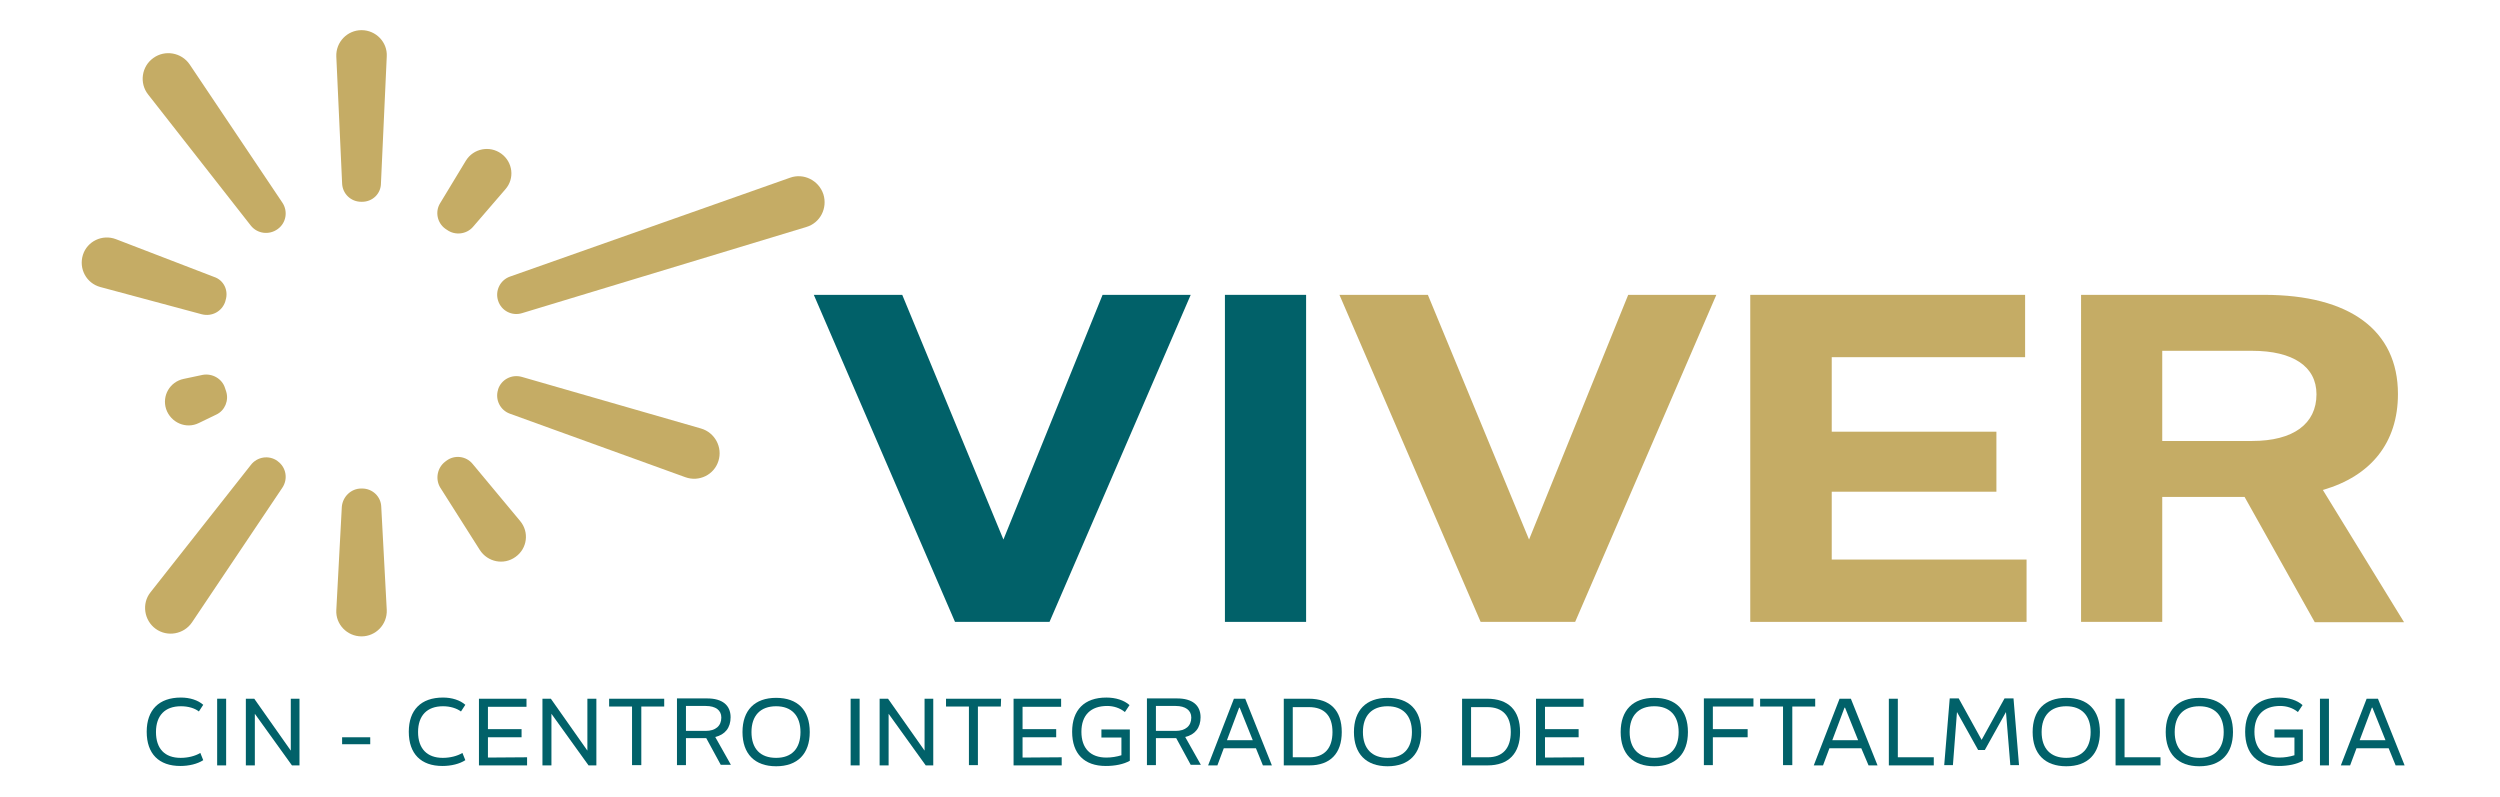 <?xml version="1.0" encoding="utf-8"?>
<!-- Generator: Adobe Illustrator 25.3.1, SVG Export Plug-In . SVG Version: 6.00 Build 0)  -->
<svg version="1.1" id="Layer_1" xmlns="http://www.w3.org/2000/svg" xmlns:xlink="http://www.w3.org/1999/xlink" x="0px" y="0px"
	 viewBox="0 0 862.3 275" style="enable-background:new 0 0 862.3 275;" xml:space="preserve">
<style type="text/css">
	.st0{fill:#016169;}
	.st1{fill:#C5AC65;}
</style>
<g>
	<path class="st0" d="M62.4,243.6c-5.5,0-8.6,3.2-8.6,8.9c0,5.7,3,8.9,8.5,8.9c2.5,0,5-0.6,6.8-1.7l1,2.5c-2,1.3-4.9,2-7.9,2
		c-7.4,0-11.6-4.2-11.6-11.8c0-7.5,4.2-11.8,11.8-11.8c3.1,0,5.9,0.9,7.7,2.5l-1.5,2.3C67.2,244.3,65,243.6,62.4,243.6z"/>
	<path class="st0" d="M78,241v23h-3.1v-23H78z"/>
	<path class="st0" d="M103.3,241v23h-2.6l-12.8-17.8V264h-3.1v-23h2.9l12.6,17.9V241H103.3L103.3,241z"/>
	<path class="st0" d="M127.7,254.3v2.4H118v-2.4H127.7z"/>
	<path class="st0" d="M152.8,243.6c-5.5,0-8.6,3.2-8.6,8.9c0,5.7,3.1,8.9,8.5,8.9c2.5,0,5-0.6,6.8-1.7l1,2.5c-2,1.3-4.9,2-7.9,2
		c-7.4,0-11.6-4.2-11.6-11.8c0-7.5,4.2-11.8,11.8-11.8c3.1,0,5.9,0.9,7.7,2.5l-1.5,2.3C157.5,244.3,155.3,243.6,152.8,243.6z"/>
	<path class="st0" d="M181.8,261.2v2.8h-16.6v-23h16.4v2.8h-13.3v7.7h11.6v2.8h-11.6v7L181.8,261.2L181.8,261.2z"/>
	<path class="st0" d="M205.7,241v23H203l-12.8-17.8V264h-3.1v-23h2.9l12.6,17.9V241H205.7L205.7,241z"/>
	<path class="st0" d="M229.1,243.7h-7.9v20.2H218v-20.2h-7.9V241h19V243.7L229.1,243.7z"/>
	<path class="st0" d="M243.6,254.6h-7v9.3h-3.1v-23h10.4c5.2,0,8.1,2.3,8.1,6.5c0,3.6-1.9,6-5.3,6.8l5.4,9.6h-3.5L243.6,254.6z
		 M236.6,252.1h6.8c3.4,0,5.4-1.7,5.4-4.6c0-2.5-1.9-4-5.4-4h-6.8V252.1z"/>
	<path class="st0" d="M256.1,252.5c0-7.5,4.2-11.8,11.6-11.8s11.6,4.2,11.6,11.8c0,7.5-4.2,11.8-11.6,11.8S256.1,260,256.1,252.5z
		 M276.1,252.5c0-5.7-3.1-8.9-8.4-8.9c-5.4,0-8.5,3.2-8.5,8.9c0,5.7,3,8.9,8.5,8.9C273.1,261.4,276.1,258.2,276.1,252.5z"/>
	<path class="st0" d="M296.5,241v23h-3.1v-23H296.5z"/>
	<path class="st0" d="M321.9,241v23h-2.6l-12.8-17.8V264h-3.1v-23h2.9l12.6,17.9V241H321.9L321.9,241z"/>
	<path class="st0" d="M345.2,243.7h-7.9v20.2h-3.1v-20.2h-7.9V241h19L345.2,243.7L345.2,243.7z"/>
	<path class="st0" d="M366.2,261.2v2.8h-16.6v-23H366v2.8h-13.3v7.7h11.6v2.8h-11.6v7L366.2,261.2L366.2,261.2z"/>
	<path class="st0" d="M389.7,262.4c-2.1,1.2-5.1,1.8-8.3,1.8c-7.4,0-11.6-4.2-11.6-11.8c0-7.5,4.2-11.8,11.8-11.8
		c3.2,0,6.1,0.9,8,2.6l-1.6,2.4c-1.7-1.4-3.9-2.1-6.1-2.1c-5.7,0-8.9,3.2-8.9,8.9c0,5.7,3.1,8.9,8.6,8.9c1.8,0,3.6-0.3,5.2-0.8v-6.1
		h-6.9v-2.8h9.8V262.4L389.7,262.4z"/>
	<path class="st0" d="M405.7,254.6h-7v9.3h-3.1v-23H406c5.2,0,8.1,2.3,8.1,6.5c0,3.6-1.9,6-5.3,6.8l5.4,9.6h-3.5L405.7,254.6z
		 M398.7,252.1h6.8c3.4,0,5.4-1.7,5.4-4.6c0-2.5-2-4-5.4-4h-6.8V252.1z"/>
	<path class="st0" d="M433.2,258.1h-11.1l-2.2,5.9h-3.2l8.9-23h3.9l9.2,23h-3.1L433.2,258.1z M432.1,255.3l-4.5-11.2h-0.2l-4.2,11.2
		H432.1z"/>
	<path class="st0" d="M462.8,252.5c0,7.4-4,11.5-11.2,11.5h-8.8v-23h8.6C458.8,241,462.8,245,462.8,252.5z M459.6,252.5
		c0-5.6-2.8-8.6-8.1-8.6h-5.6v17.3h5.8C456.8,261.2,459.6,258.1,459.6,252.5z"/>
	<path class="st0" d="M467,252.5c0-7.5,4.2-11.8,11.6-11.8s11.6,4.2,11.6,11.8c0,7.5-4.2,11.8-11.6,11.8S467,260,467,252.5z
		 M487,252.5c0-5.7-3.1-8.9-8.4-8.9c-5.4,0-8.5,3.2-8.5,8.9c0,5.7,3.1,8.9,8.5,8.9S487,258.2,487,252.5z"/>
	<path class="st0" d="M524.3,252.5c0,7.4-4,11.5-11.2,11.5h-8.8v-23h8.6C520.3,241,524.3,245,524.3,252.5z M521.1,252.5
		c0-5.6-2.8-8.6-8.1-8.6h-5.6v17.3h5.8C518.3,261.2,521.1,258.1,521.1,252.5z"/>
	<path class="st0" d="M546.4,261.2v2.8h-16.6v-23h16.4v2.8h-13.3v7.7h11.6v2.8h-11.6v7L546.4,261.2L546.4,261.2z"/>
	<path class="st0" d="M559,252.5c0-7.5,4.2-11.8,11.6-11.8s11.6,4.2,11.6,11.8c0,7.5-4.2,11.8-11.6,11.8S559,260,559,252.5z
		 M579,252.5c0-5.7-3.1-8.9-8.4-8.9c-5.4,0-8.5,3.2-8.5,8.9c0,5.7,3.1,8.9,8.5,8.9S579,258.2,579,252.5z"/>
	<path class="st0" d="M590.8,243.7v7.8h12v2.8h-12v9.6h-3.1v-23h17.1v2.8H590.8L590.8,243.7z"/>
	<path class="st0" d="M626.1,243.7h-7.9v20.2H615v-20.2h-7.9V241h19V243.7L626.1,243.7z"/>
	<path class="st0" d="M642,258.1h-11l-2.2,5.9h-3.2l8.9-23h3.9l9.2,23h-3.1L642,258.1z M640.9,255.3l-4.5-11.2h-0.2l-4.2,11.2H640.9
		z"/>
	<path class="st0" d="M667,261.2v2.8h-15.5v-23h3.1v20.2H667z"/>
	<path class="st0" d="M693.4,263.9l-1.5-18.3l-7.3,13.1h-2.3l-7.3-13.1l-1.4,18.3h-3l1.9-23h3.1l7.9,14.3l7.9-14.3h3.1l1.9,23
		L693.4,263.9L693.4,263.9z"/>
	<path class="st0" d="M701.1,252.5c0-7.5,4.2-11.8,11.6-11.8s11.6,4.2,11.6,11.8c0,7.5-4.2,11.8-11.6,11.8S701.1,260,701.1,252.5z
		 M721.1,252.5c0-5.7-3.1-8.9-8.4-8.9c-5.4,0-8.5,3.2-8.5,8.9c0,5.7,3.1,8.9,8.5,8.9C718,261.4,721.1,258.2,721.1,252.5z"/>
	<path class="st0" d="M745.2,261.2v2.8h-15.5v-23h3.1v20.2H745.2z"/>
	<path class="st0" d="M747,252.5c0-7.5,4.2-11.8,11.6-11.8c7.4,0,11.6,4.2,11.6,11.8c0,7.5-4.2,11.8-11.6,11.8S747,260,747,252.5z
		 M767,252.5c0-5.7-3.1-8.9-8.4-8.9c-5.4,0-8.5,3.2-8.5,8.9c0,5.7,3.1,8.9,8.5,8.9S767,258.2,767,252.5z"/>
	<path class="st0" d="M794.3,262.4c-2.1,1.2-5.1,1.8-8.3,1.8c-7.4,0-11.6-4.2-11.6-11.8c0-7.5,4.2-11.8,11.8-11.8
		c3.2,0,6.1,0.9,8,2.6l-1.6,2.4c-1.7-1.4-3.9-2.1-6.1-2.1c-5.7,0-8.9,3.2-8.9,8.9c0,5.7,3.1,8.9,8.6,8.9c1.8,0,3.6-0.3,5.2-0.8v-6.1
		h-6.9v-2.8h9.8V262.4L794.3,262.4z"/>
	<path class="st0" d="M803.3,241v23h-3.1v-23H803.3z"/>
	<path class="st0" d="M823.9,258.1h-11.1l-2.2,5.9h-3.2l8.9-23h3.9l9.2,23h-3.1L823.9,258.1z M822.8,255.3l-4.5-11.2h-0.2l-4.2,11.2
		H822.8z"/>
</g>
<path class="st0" d="M410.7,101.7L362,214.5h-32.6l-48.7-112.8h30.5l34.9,84.4l34.2-84.4C380.3,101.7,410.7,101.7,410.7,101.7z"/>
<path class="st0" d="M450.5,101.7v112.8h-28V101.7H450.5z"/>
<path class="st1" d="M592,101.7l-48.7,112.8h-32.6L462,101.7h30.5l34.9,84.4l34.2-84.4C561.5,101.7,592,101.7,592,101.7z"/>
<path class="st1" d="M699,193v21.5h-95.3V101.7h94.8v21.5h-66.7v25.7h56.8v20.7h-56.8V193H699L699,193z"/>
<path class="st1" d="M774.2,171.4h-28.4v43.1h-28V101.7H781c29.4,0,46.1,12.2,46.1,34.2c0,16.8-9.3,28.3-25.9,33.1l28,45.6h-30.8
	L774.2,171.4z M745.8,152.1h31c14.2,0,22.2-5.9,22.2-16.1c0-9.6-8.1-15-22.2-15h-31V152.1z"/>
<g>
	<g>
		<path class="st1" d="M154.2,79.3l-0.6-0.4c-2.8-2-3.6-5.9-1.8-8.8l8.9-14.7c2.6-4.2,8.2-5.3,12.2-2.4l0,0c4,2.9,4.7,8.6,1.4,12.3
			l-11.2,13C160.9,80.8,157,81.3,154.2,79.3z"/>
	</g>
	<g>
		<path class="st1" d="M171.8,103.7L171.8,103.7c-1.1-3.4,0.7-7.1,4.1-8.3l96.6-34.1c4.7-1.7,9.9,0.9,11.5,5.7l0,0
			c1.5,4.8-1.1,9.9-5.9,11.3l-98,29.7C176.6,109.1,172.9,107.2,171.8,103.7z"/>
	</g>
	<g>
		<path class="st1" d="M171.8,134.4v-0.1c1.1-3.4,4.7-5.3,8.2-4.3l61.8,17.8c4.8,1.4,7.5,6.5,6,11.2l0,0c-1.5,4.8-6.7,7.3-11.4,5.6
			l-60.5-21.9C172.5,141.5,170.7,137.8,171.8,134.4z"/>
	</g>
	<g>
		<path class="st1" d="M153.6,159.2l0.4-0.3c2.8-2.1,6.8-1.6,9,1.1l16.4,19.7c3.2,3.8,2.5,9.5-1.6,12.4l0,0c-4,2.9-9.6,1.8-12.3-2.4
			l-13.7-21.6C150.1,165.2,150.8,161.3,153.6,159.2z"/>
	</g>
	<g>
		<path class="st1" d="M124.6,168.5h0.3c3.6,0,6.5,2.8,6.6,6.3l1.9,35.6c0.2,5-3.8,9.1-8.7,9.1l0,0c-5,0-9-4.2-8.7-9.1l1.9-35.6
			C118.2,171.3,121.1,168.5,124.6,168.5z"/>
	</g>
	<g>
		<path class="st1" d="M95.7,159l0.1,0.1c2.9,2.1,3.6,6.1,1.6,9.1l-31.2,46.5c-2.8,4.1-8.5,5.1-12.5,2.2l0,0
			c-4-2.9-4.9-8.7-1.8-12.6l34.6-43.9C88.7,157.5,92.8,156.9,95.7,159z"/>
	</g>
	<g>
		<path class="st1" d="M77.6,133.8L78,135c1,3.1-0.4,6.6-3.4,8l-6,2.9c-4.4,2.2-9.7-0.1-11.3-4.8l0,0c-1.5-4.6,1.3-9.4,6-10.4
			l6.6-1.4C73.2,128.7,76.6,130.6,77.6,133.8z"/>
	</g>
	<g>
		<path class="st1" d="M77.8,103.6l-0.1,0.4c-1.1,3.4-4.6,5.3-8.1,4.4l-35-9.4c-4.8-1.3-7.5-6.3-6-11.1l0,0
			c1.5-4.7,6.7-7.2,11.4-5.4l33.8,13C77.2,96.6,78.9,100.2,77.8,103.6z"/>
	</g>
	<g>
		<path class="st1" d="M95.8,79L95.8,79c-3,2.2-7.1,1.6-9.3-1.2L51.1,32.6c-3.1-3.9-2.3-9.7,1.8-12.6l0,0c4-2.9,9.7-1.9,12.5,2.2
			l32,47.7C99.4,72.9,98.7,76.9,95.8,79z"/>
	</g>
	<g>
		<path class="st1" d="M124.9,69.6h-0.3c-3.6,0-6.5-2.8-6.6-6.4l-2-43.7c-0.2-5,3.8-9.1,8.7-9.1l0,0c5,0,9,4.2,8.7,9.1l-2,43.7
			C131.4,66.8,128.5,69.6,124.9,69.6z"/>
	</g>
</g>
</svg>
